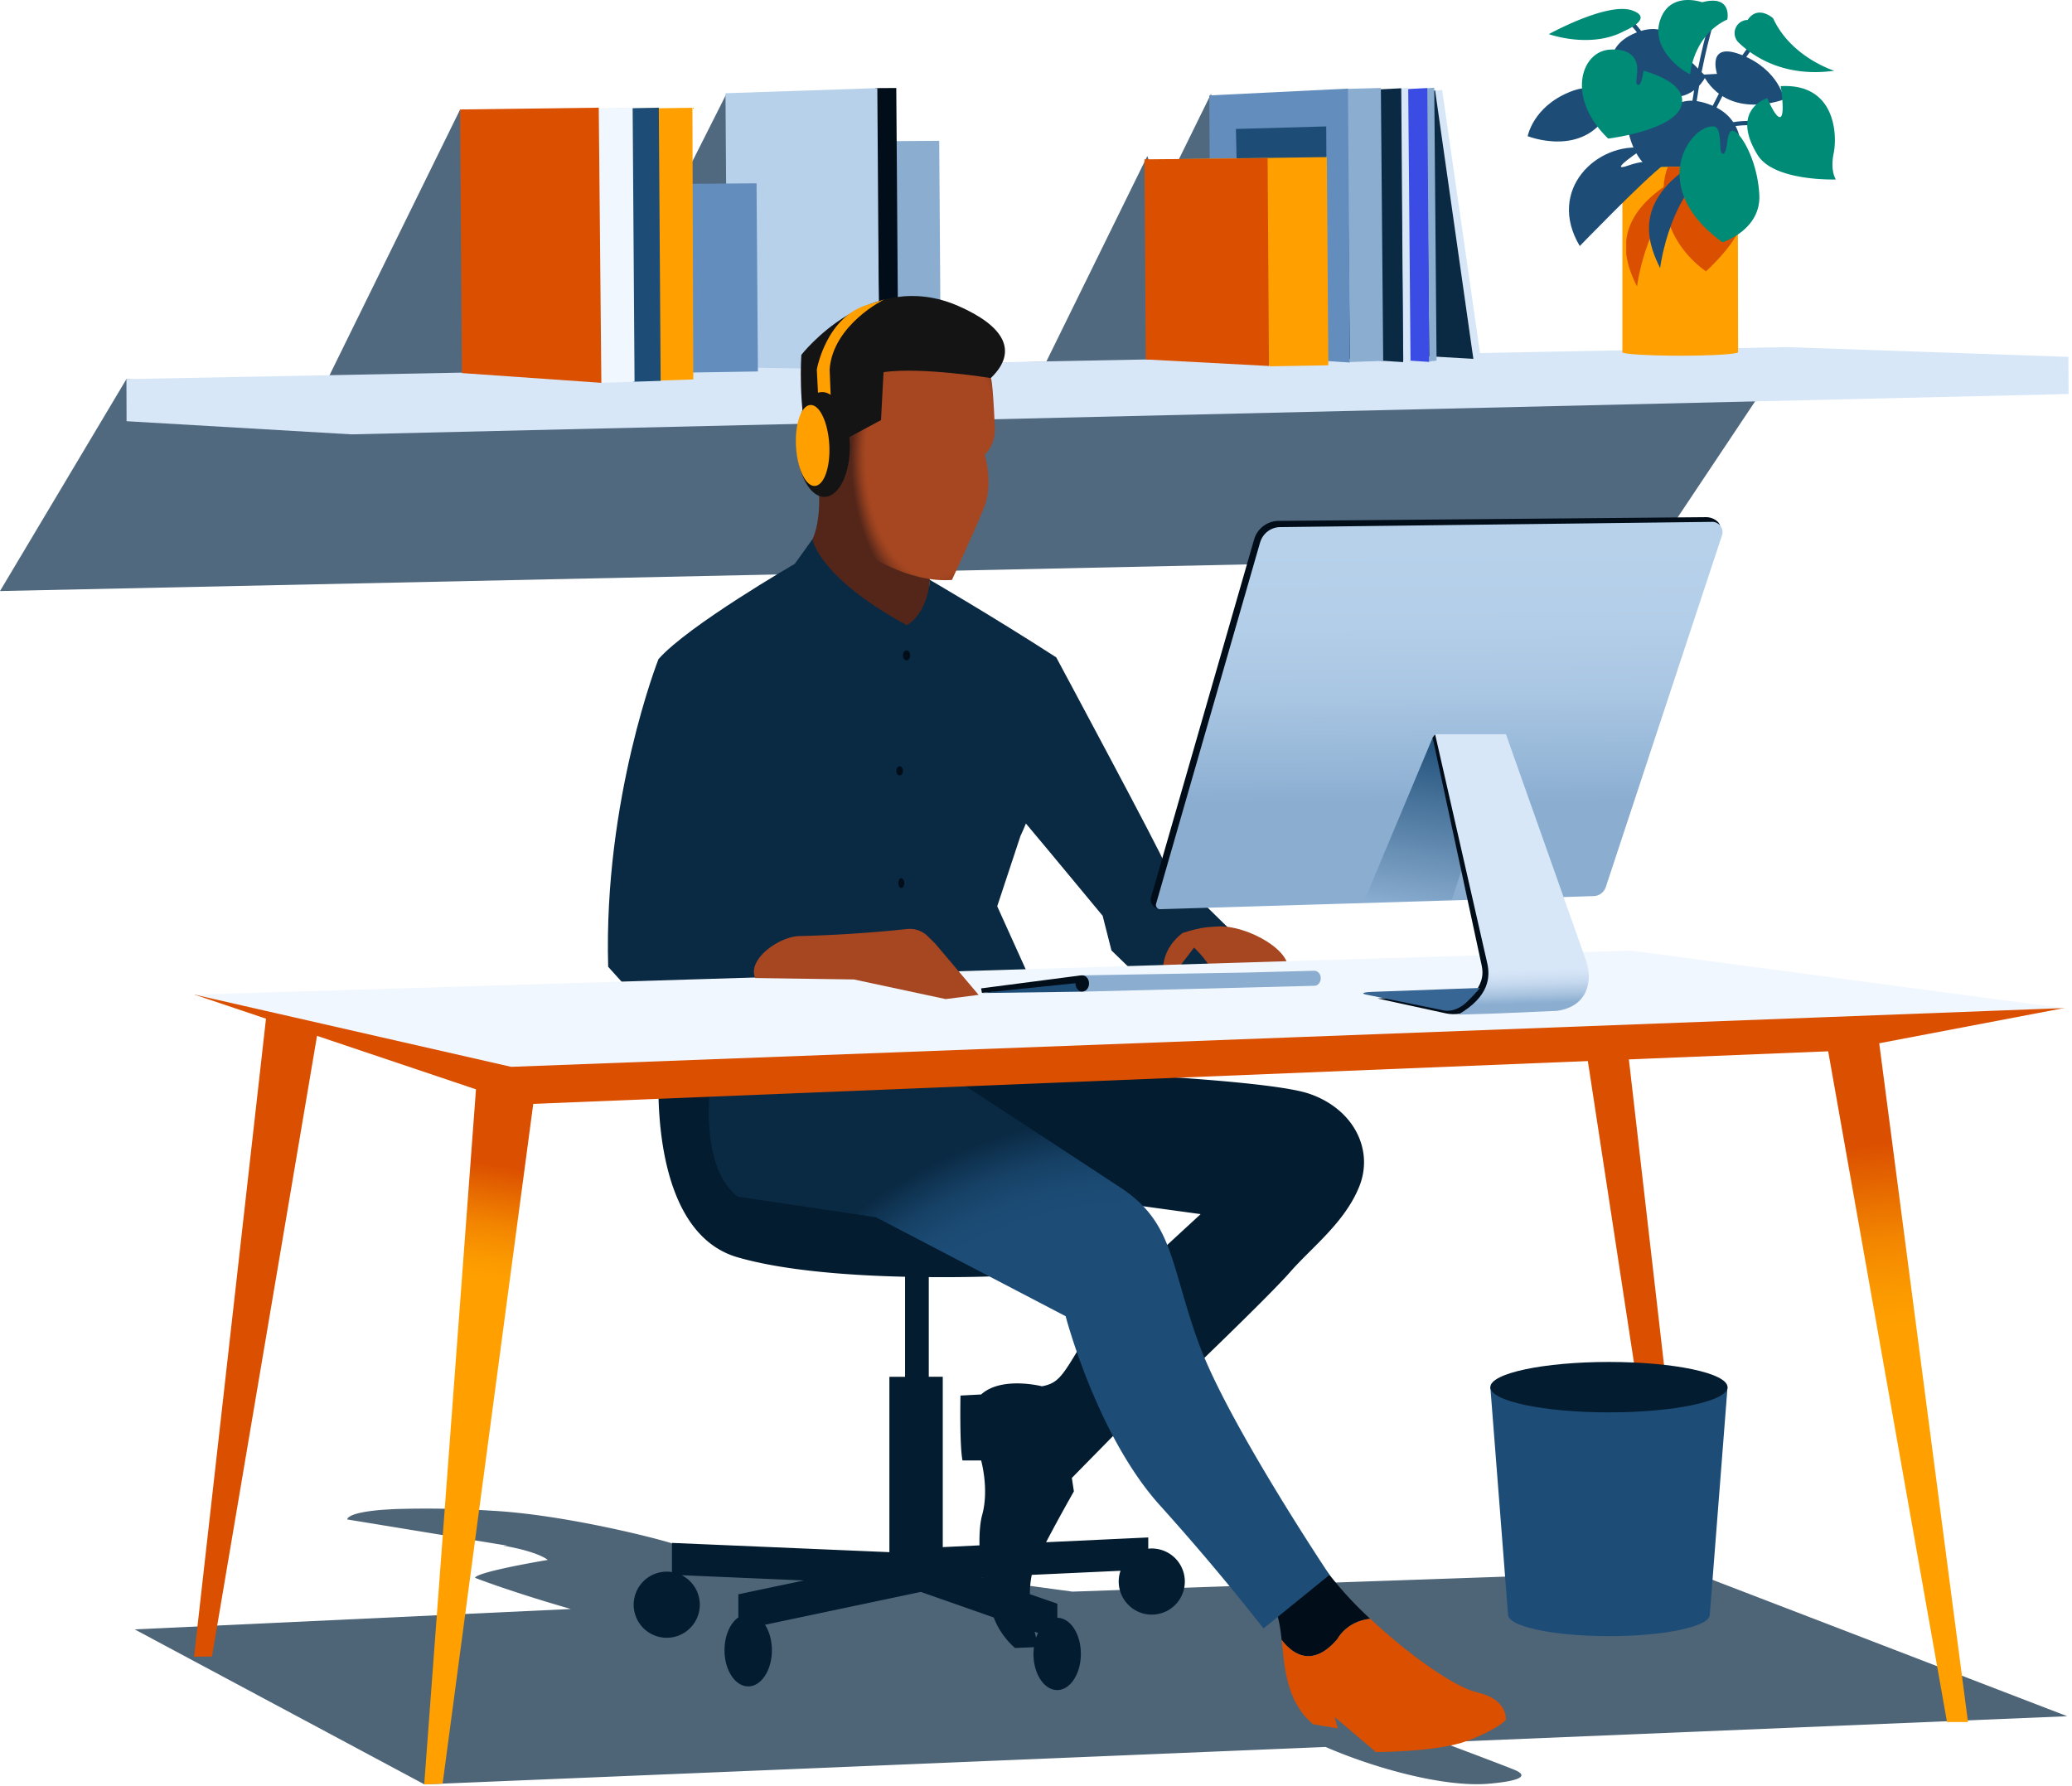 <svg xmlns="http://www.w3.org/2000/svg" width="304" height="262" fill="none" viewBox="0 0 304 262"><path fill="#0E304E" d="M181.3 52.63c2.98-6.72 8.77-20.2 6.69-18.96-2.77 1.65-10.32-19.88-10.32-19.88l-7.24 14.73c-1.24-3.18-2.1-5.62-2.1-5.62l-14.82 30.16-44.5 1.14c2.59-5.76 9.73-22 7.45-20.65-2.77 1.66-9.92-19.7-9.92-19.7l-19.4 38.48 11.1 2.04-27.06.42c3-6.75 8.72-20.08 6.64-18.85-2.77 1.65-10.31-19.88-10.31-19.88L48.12 55.52l1.08 2.32-30.65-2.22L0 86.72l242.39-5.18 19.58-29.34-80.67.43Z" opacity=".72" style="mix-blend-mode:multiply"/><path fill="#D8E7F8" d="m262.15 50.93-243.6 4.69.02 6.18 33 1.93 251.93-5.92-.03-5.45-41.32-1.43Z"/><path fill="#8AADD0" d="m137.8 20.66-12.23.09.23 33.17 12.23-.09-.23-33.17Z"/><path fill="#010E19" d="m131.8 54.17-2.7.16-.66-41.4 3.06-.02.3 41.26Z"/><path fill="#B7D1EB" d="m129 54.26-22.28-.38-.28-40.2 22.28-.75.28 41.33Z"/><path fill="#0A2943" d="M222.14 259.65c-1.8-.73-7.5-2.88-10.58-4.03l91.74-3.81-55.67-21.41-90.28 3.13-20.82-2.83c-13.07-.51-31-1.65-29.73-1.65 0 0-5.9-1.75-7.66-2.42-1.77-.68-15.99-4.37-26.93-4.97a149.26 149.26 0 0 0-14.37-.24l-.33.02-1.32.08-.3.02-.08.01c-5.07.44-4.85 1.39-4.85 1.39l23.5 3.85s-1.11.06-.14.08c4.86.9 6.05 2.01 6.05 2.01s-10.3 1.7-10.68 2.62c0 0 5.05 1.99 14.07 4.58l-64 2.99 42.51 22.74 132.22-5.49c7.2 3.13 17.36 5.93 23.86 5.4 4.15-.35 6.31-1.04 3.79-2.07Z" opacity=".72" style="mix-blend-mode:multiply"/><path fill="url(#a)" d="m275.47 151.19 13.27 101.47h-3.08l-17.9-101.05 7.7-.42Z"/><path fill="#DB4F00" d="m39.15 148.37-10.68 94.71 2.63-.03 15.96-94.3-7.9-.38ZM237.56 143.04l10.4 90.43-3.15-.3-13.63-89.18 6.38-.95Z"/><path fill="url(#b)" d="m70.06 156.82-7.82 105 2.7-.11L78.8 157.75l-8.74-.93Z"/><path fill="#010E19" d="M196.23 240.46s1.28-2.55 4.8-2.95a53.24 53.24 0 0 1-5.97-6.45c-5.14-6.8-8.47 4.23-8.47 4.23.93 1.3 1.22 3.19 1.45 5.31 1.2 1.6 4.23 4.54 8.2-.15Z"/><path fill="#DB4F00" d="m192.64 252.99 3.63.6-.45-1.66 6.05 5.14s9.07 0 13.45-1.66c4.39-1.66 5.6-3.03 5.6-3.03s.45-3.02-4.23-4.08c-3.3-.74-10.11-5.6-15.65-10.79-3.53.4-4.8 2.95-4.8 2.95-3.96 4.68-7 1.75-8.19.15.43 4.06.63 9 4.6 12.38h-.01Z"/><path fill="#031C30" d="M192.03 160.46c-6.65-2.27-40.67-3.48-40.67-3.48s-22.83-1.21-23.28-1.51c-.45-.3-2.27 3.63-2.27 4.08 0 .45 33.87 16.33 33.87 16.33l16.48 2.26s-7.56 6.96-8.01 7.41c-.45.46 4.38 17.7 4.38 17.7s13.61-13 16.78-16.64c3.18-3.63 8.02-7.26 10.13-12.55 2.12-5.3-.75-11.34-7.4-13.6ZM169 227.2c-.18 0-.36.01-.53.03v-1.65l-14.99.7c2.06-3.93 4.08-7.46 4.08-7.46l-.3-1.97 8.61-8.77-7.1-11.03c-2.88 4.83-3.48 5.9-5.9 6.35 0 0-5.9-1.52-8.92 1.2l-3.03.16s-.15 7.4.3 9.52h2.73s1.2 4.23.15 8.01c-.28 1.01-.43 2.6-.39 4.45l-5.39.26v-25h-2.05v-14.62c6.22.06 10.7-.16 10.7-.16l-7.86-13s-32.2-17.4-32.66-17.4c-.45 0-9.72-1.13-9.72-1.13s-2.22 24.88 11.54 28.8c6.88 1.98 16.57 2.66 24.52 2.84v14.68h-2.3v25.73l-31.9-1.36v4.28a4.85 4.85 0 1 0 1.42.46l17.95.77-9.63 2.03v3.39c-1.2.84-2.03 2.68-2.03 4.82 0 2.93 1.56 5.3 3.48 5.3 1.91 0 3.47-2.37 3.47-5.3 0-1.47-.39-2.78-1.01-3.74l22.86-4.82 10.7 3.75a11.23 11.23 0 0 0 3.13 4.48l2.77-.12c-.04.32-.07.65-.07.99 0 2.93 1.56 5.3 3.48 5.3 1.91 0 3.47-2.37 3.47-5.3 0-2.93-1.54-5.29-3.45-5.3v-2.07l-4.03-1.4c0-.96.09-1.91.28-2.83l13.02-.6a4.85 4.85 0 1 0 4.58-3.27h.02Zm-16.98 13.08-.22-.86.5.17c-.1.22-.2.45-.28.7Zm-7.86-8.83-.1-.03h.1v.03Z"/><path fill="url(#c)" d="M104.5 157.74c-.31.45-2.13 13.45 3.77 17.84l20.26 3.02 27.82 14.52s4.53 17.38 13.76 27.67a350.23 350.23 0 0 1 15.27 18.14l9.68-7.86s-14.97-22.38-19.2-34.02c-4.23-11.64-3.63-17.67-11.5-22.83-26.89-17.66-27.73-18.08-27.73-18.08l-32.14 1.6Z"/><path fill="#DB4F00" d="m28.52 145.93 47.88 16.11 193.5-7.86 33.02-6.29-274.4-1.96Z"/><path fill="#141414" d="M118.7 65.44c-1.65-5.6-1.13-13.37-1.13-13.37s10-12.92 23.07-7.16c6.55 2.88 8.9 6.55 4.72 10.57-4.2 4.02-23.86 11.35-23.86 11.35l-2.8-1.4Z"/><path fill="#54261A" d="M119.23 79.06s1.4-2.64.82-8.3l11.16.6 5.23 13.73s-.3 5.73-.53 6.1c-.22.36-4.99 2.8-4.99 2.8s-6.98-5.08-7.2-5.45c-.22-.37-4.92-7.12-4.85-7.42.08-.29.36-2.06.36-2.06Z"/><path fill="url(#d)" d="m122.38 65.35 1.13 12.5c.06.68.4 1.3.96 1.71 2.3 1.7 8.8 6.02 15.2 5.53 0 0 3.32-7.16 4.72-10.66s.09-7.69.09-7.69 1.61-1.4 1.48-4.1c-.34-7.52-.6-7.17-.6-7.17s-10.06-1.66-15.73-.87l-.37 7.04-6.89 3.7Z"/><path fill="#0A2943" d="M180.91 136.81s-10.22-9.87-10.13-10.3c.09-.44-15.81-30.06-15.81-30.06-9.61-6.2-18.53-11.36-18.53-11.36s-.26 4.8-3.4 6.64c-12.58-6.81-13.9-12.4-13.8-12.67l-2.63 3.67s-15.72 9.09-20 13.98c0 0-8.08 20.5-7.38 45.14l4.96 5.5s8.89-.67 16.48-.23c3.14.18 6.23-.8 7.84-1.43 2.03.99 3.39 1.66 3.48 1.75.4.39 30.62-.53 30.62-.53l-6.3-13.94 3.41-10.31c.29-.6.55-1.22.8-1.83 3.07 3.64 11.26 13.54 11.26 13.54l1.29 5.08 5.9 5.72 13.04.35-1.1-8.7Z"/><path fill="#A64721" d="M173.49 136.9c-3.84 2.97-2.7 6.81-2.7 6.81l5.06.35.52-1.31-3.23-1.04 2.05-2.67s2.56 2.34 3.08 4.52c.53 2.18-.06.5-.06.5h2.35s.1-5.86-.87-7.43c-.96-1.57-6.2.27-6.2.27Z"/><path fill="#A64721" d="M176.98 136.29c3.67-1.57 11.52 2.21 11.97 5.42.27 1.83-2.57 2.05-2.57 2.05l-5.82.13-3.58-7.6Z"/><path fill="#F1F7FE" d="M28.52 145.93 75 156.53s228.65-8.63 227.92-8.63c-.72 0-63.56-8.42-63.56-8.42l-210.84 6.46Z"/><path fill="#010E19" d="m184 79.15-15.12 52.5c-.24.85.41 1.7 1.3 1.67l62.42-2.74a2.63 2.63 0 0 0 2.41-1.8l17.32-51.47c.17-.53-.81-1.43-2.02-1.43l-62.74.55a3.76 3.76 0 0 0-3.57 2.72Z"/><path fill="url(#e)" d="m184.88 79.58-15.26 53.02c-.12.41.2.82.62.8l63.58-1.92a1.95 1.95 0 0 0 1.78-1.33l17.05-51.61a1.5 1.5 0 0 0-1.44-1.97l-63.4.77a3.09 3.09 0 0 0-2.92 2.24Z"/><path fill="url(#f)" d="M200.06 132.4 213 132l7.3-21.85-10.1-1.93-10.14 24.19Z"/><path fill="#010E19" d="m231.86 141.16-21.3-33.41-.37.47 7.18 33.35c.4 1.73-.12 2.96-1.18 4.3l-14.08.63 9.82 2.14c.67.16 2.6.55 4.55-.95 2.23-1.71 11.23.27 11.23.27l3.08-1.7c1.25-1.66 1.75-3.14 1.06-5.1Z"/><path fill="#386694" d="m217.15 144.95-15.82.58c-1.7.07-1.55.3-.7.44l11.29 2.3c1.17.2 2.45-.43 3.3-1.26 1.38-1.34 1.91-2.08 1.94-2.06Z"/><path fill="url(#g)" d="m210.56 107.74 7.65 33.6c.42 1.87.41 4.84-4.27 7.53l5.87-.18 8.59-.37c4.45-.59 5.37-4.27 4.3-7.39l-11.75-33.2h-10.4v.01Z"/><path fill="#A64721" d="m110.8 143.5 14.49.21 13.46 2.88 4.83-.62-6.4-7.56-1.06-1.04a3.76 3.76 0 0 0-3.04-1.06 195.1 195.1 0 0 1-15.7 1.03c-2.98 0-7.8 3.4-6.57 6.17Z"/><path fill="#1D4D77" d="m144.2 145.7 14.57-.2-.75-1.98-13.81 2.17Z"/><path fill="#8AADD0" d="m192.93 142.43-9.86.26h-.01l-24.25.42-.03 2.39 34.04-.86c.52.01.95-.48.96-1.1 0-.58-.37-1.05-.85-1.1Z"/><path fill="#010E19" d="m158.8 143.1-.12.02v-.02l-14.74 1.92.13.66 13.72-1.42v.03c0 .66.44 1.2.99 1.2s1-.52 1-1.18c.01-.66-.43-1.2-.97-1.2Z"/><path fill="#FFA000" d="m120.13 59.83-.29-5.6s1.37-7.96 7.77-9.61l2.14-.69s-7.53 3.68-8.03 10.26l.24 5.9-1.83-.26Z"/><path fill="#141414" d="M121 72.9c2.15-.05 3.8-3.54 3.69-7.79-.12-4.24-1.96-7.64-4.12-7.58-2.15.06-3.8 3.55-3.68 7.8.11 4.24 1.95 7.63 4.1 7.58Z"/><path fill="#FFA000" d="M119.56 71.3c1.35-.07 2.3-2.8 2.11-6.07-.19-3.29-1.43-5.89-2.77-5.81-1.35.07-2.3 2.8-2.11 6.08.18 3.28 1.43 5.88 2.77 5.8Z"/><path fill="#1D4D77" d="m218.66 203.53 2.6 33.38c0 1.74 6.63 3.15 14.8 3.15 8.17 0 14.8-1.41 14.8-3.15l2.6-33.38h-34.8Z"/><path fill="#031C30" d="M236.06 207.23c9.62 0 17.4-1.66 17.4-3.7s-7.78-3.7-17.4-3.7c-9.6 0-17.4 1.66-17.4 3.7s7.8 3.7 17.4 3.7Z"/><path fill="#010E19" d="M133 96.9c.3 0 .54-.33.54-.74 0-.4-.24-.73-.53-.73-.3 0-.53.33-.53.73 0 .4.23.73.53.73ZM132 113.77c.27 0 .49-.3.49-.67 0-.37-.22-.67-.49-.67s-.49.3-.49.67c0 .37.22.67.49.67ZM132.23 130.3c.24 0 .44-.33.44-.72 0-.4-.2-.72-.44-.72s-.43.32-.43.72c0 .4.2.71.43.71Z"/><path fill="#628DBC" d="m111.2 54.5-12.24.2-.2-27.71L111 26.9l.2 27.6Z"/><path fill="#FFA000" d="m101.72 55.67-4.84.17L81 16.1l20.59-.29.13 39.87Z"/><path fill="#1D4D77" d="m96.93 55.88-4.04.13-16.64-39.83 20.41-.38.27 40.08Z"/><path fill="#F1F7FE" d="m93.1 56-4.88.17-16.16-40.14 20.76-.23.28 40.2Z"/><path fill="#DB4F00" d="m88.23 56.17-20.46-1.43-.27-38.68 20.35-.26.38 40.37Z"/><path fill="#D8E7F8" d="m217.24 52.44-1.06.15-5.75-39.28 1.16-.11 5.65 39.24Z"/><path fill="#0A2943" d="m216.17 52.65-20.93-1.2-5.3-37.15 20.62-1.02 5.61 39.37Z"/><path fill="#8AADD0" d="m210.77 52.9-1.06.14-.43-40.08 1.15-.1.34 40.03Z"/><path fill="#3A4CE3" d="m209.7 53.1-20.37-1.28-.26-37.9 20.34-1 .28 40.18Z"/><path fill="#D8E7F8" d="m206.95 52.92-1.06.15-.43-40.09 1.15-.1.34 40.04Z"/><path fill="#0A2943" d="m205.87 53.13-20.36-1.29-.26-37.9 20.34-.99.28 40.18Z"/><path fill="#8AADD0" d="m202.94 52.95-4.88.17-.43-40.08 4.97-.13.34 40.04Z"/><path fill="#628DBC" d="m198.05 53.19-20.37-1.29-.26-37.9 20.35-1 .28 40.19Z"/><path fill="#1D4D77" d="M194.71 40.71h-12.88l-.5-21.79 13.25-.37.13 22.16Z"/><path fill="#FFA000" d="m194.89 53.6-8.62.15-14.31-30.4 22.71-.3.22 30.54Z"/><path fill="#DB4F00" d="m186.19 53.7-18.08-.96-.2-29.36 18.07-.17.2 30.49Z"/><path stroke="#1D4D77" stroke-miterlimit="10" stroke-width=".62" d="M238.56 2.68c2.42 1.65 4.65 6.68 4.65 6.68"/><path fill="#1D4D77" d="M249.84 10.95c3.73 6.9 11.94 3.62 11.94 3.62s-.77-4.27-6.13-6.46c-5.37-2.2-3.73 2.73-3.73 2.73l-2.08.11ZM238.66 17.98c2.13 14.33 16.65 5.23 16.65 5.23s1.2-5.56-4.16-7.75c-5.37-2.19-6.67 1.58-6.67 1.58l-5.82.94Z"/><path fill="#1D4D77" d="M250.28 11.2c-3.73 6.9-13.4.17-13.4.17S234.64 7 240 4.81c5.37-2.19 6.72 2.84 6.72 2.84l3.55 3.55ZM236.08 16.36c-3.73 6.9-11.94 3.62-11.94 3.62s.77-4.28 6.13-6.47c5.37-2.19 3.73 2.74 3.73 2.74l2.08.11Z"/><path stroke="#1D4D77" stroke-miterlimit="10" stroke-width=".62" d="M241.91 14.35s5.15 9.97 5.92 17.3M257.68 6.17c-.12-.63-8.3 10.44-9.64 20.05"/><path stroke="#1D4D77" stroke-miterlimit="10" stroke-width=".62" d="M251.67 1.5s-4.71 13.14-4.05 31.1M238.66 10.53s4.91 2.75 4.26 20.71"/><path stroke="#1D4D77" stroke-miterlimit="10" stroke-width=".62" d="M262.28 19.72s-7.95-6-18.9 4.81"/><path fill="#FFA000" d="M255.01 24.98c0-.29-3.8-.52-8.5-.52s-8.5.23-8.5.52l.02.01v26.64l-.02.04c0 .29 3.81.52 8.5.52 4.7 0 8.5-.23 8.5-.52l-.04-26.64c.03-.01.04-.03.04-.05Z"/><path fill="#DB4F00" d="M255.27 27.32c-.26-1.06-.6-2.02-.98-2.85h-3.56c-.08.13-.17.21-.28.21-.11 0-.2-.08-.25-.21h-5.49c-1.4 3.36-.97 10.6 5.58 15.35 0 0 3.64-3.25 4.99-6.3l-.01-6.2Z"/><path fill="#1D4D77" d="M241.22 21.72c-6.87-.93-14.37 6.1-9.44 14.38 0 0 9.44-9.76 12.26-11.87 0 0-1.63-1.19-5.1.04-3.49 1.24 2.28-2.55 2.28-2.55Z"/><path fill="#DB4F00" d="M249.24 26.33s-2.67-.7-5.51 1.36c-3.53 2.57-4.86 5.2-5.13 7.59v1.95c.21 1.94 1 3.62 1.58 4.82 0 0 1.46-12.09 9.07-15.72Z"/><path fill="#1D4D77" d="M247.12 24.97c-7.62 5.54-5 11.4-3.55 14.37 0 0 1.46-12.1 9.06-15.72 0 0-2.67-.71-5.51 1.36Z"/><path fill="#008B76" d="M251.38 18.55c-3.47-.19-9.8 8.93 1.34 17 0 0 5.72-1.8 5.4-7.05-.3-5.25-2.9-9.33-3.91-9.33-1.03 0-.63 3.38-1.42 3.38-.78 0 .08-3.93-1.4-4ZM259.29 14.4s-5.51 1.64-1.43 8.32c2.41 3.94 11.5 3.61 11.5 3.61s-.87-1.2-.33-3.83c.55-2.63.33-10.3-7.77-9.86 0 0 .65 4.05 0 4.5-.66.43-1.97-2.75-1.97-2.75ZM249.74.33s-4.87-1.75-6.23 2.82c-1.36 4.57 4.48 7.98 4.48 7.69 0-.29.58-5.74 5.44-7.98 0 0 .78-3.7-3.7-2.53ZM255.09 6.25c2.29 2.18 6.83 5.12 14.02 4.13 0 0-6.35-1.98-8.96-7.7 0 0-2.23-2.03-3.74.25h-.02a1.93 1.93 0 0 0-1.3 3.32ZM238.37 4.52c-4.94 2.71-11.13.49-11.13.49s8.57-4.73 12.2-3.49c3.38 1.16-1.07 3-1.07 3ZM241.14 10.38c-.07.48-.34 2.12-.77 2.08-.51-.06-.17-.9-.16-2.31 0 0 .29-3.16-4.02-2.87-4.3.28-6.4 7.11-.24 13.05 0 0 9.81-1.18 10.77-4.92.75-2.9-3.6-4.47-5.57-5.03Z"/><defs><linearGradient id="a" x1="277.56" x2="273.71" y1="196.36" y2="163.92" gradientUnits="userSpaceOnUse"><stop offset=".05" stop-color="#FFA000"/><stop offset=".21" stop-color="#FB9900"/><stop offset=".44" stop-color="#F38600"/><stop offset=".7" stop-color="#E56600"/><stop offset=".88" stop-color="#DB4F00"/></linearGradient><linearGradient id="b" x1="70.74" x2="73.94" y1="188.8" y2="168.64" gradientUnits="userSpaceOnUse"><stop offset=".05" stop-color="#FFA000"/><stop offset=".21" stop-color="#FB9900"/><stop offset=".44" stop-color="#F38600"/><stop offset=".7" stop-color="#E56600"/><stop offset=".88" stop-color="#DB4F00"/></linearGradient><linearGradient id="e" x1="211.29" x2="210.98" y1="123.06" y2="80.39" gradientUnits="userSpaceOnUse"><stop offset=".12" stop-color="#8AADD0"/><stop offset=".24" stop-color="#95B6D7"/><stop offset=".48" stop-color="#A8C5E2"/><stop offset=".73" stop-color="#B3CEE8"/><stop offset="1" stop-color="#B7D1EB"/></linearGradient><linearGradient id="f" x1="207.9" x2="212.31" y1="135.65" y2="107.8" gradientUnits="userSpaceOnUse"><stop offset=".07" stop-color="#8AADD0"/><stop offset="1" stop-color="#1D4D77"/></linearGradient><linearGradient id="g" x1="222.56" x2="222.39" y1="147.34" y2="142.2" gradientUnits="userSpaceOnUse"><stop stop-color="#8AADD0"/><stop offset=".26" stop-color="#A8C3DF"/><stop offset=".54" stop-color="#C2D6EC"/><stop offset=".8" stop-color="#D2E2F5"/><stop offset="1" stop-color="#D8E7F8"/></linearGradient><radialGradient id="c" cx="0" cy="0" r="1" gradientTransform="matrix(68.285 0 0 68.285 167.38 231.6)" gradientUnits="userSpaceOnUse"><stop offset=".8" stop-color="#1D4D77"/><stop offset=".85" stop-color="#1B4A73"/><stop offset=".91" stop-color="#174267"/><stop offset=".96" stop-color="#103554"/><stop offset="1" stop-color="#0A2943"/></radialGradient><radialGradient id="d" cx="0" cy="0" r="1" gradientTransform="matrix(13.701 0 0 24.25 136.96 67.08)" gradientUnits="userSpaceOnUse"><stop offset=".72" stop-color="#A64721"/><stop offset=".75" stop-color="#9F4420"/><stop offset=".79" stop-color="#8C3C1E"/><stop offset=".84" stop-color="#6C301C"/><stop offset=".88" stop-color="#54261A"/></radialGradient></defs></svg>